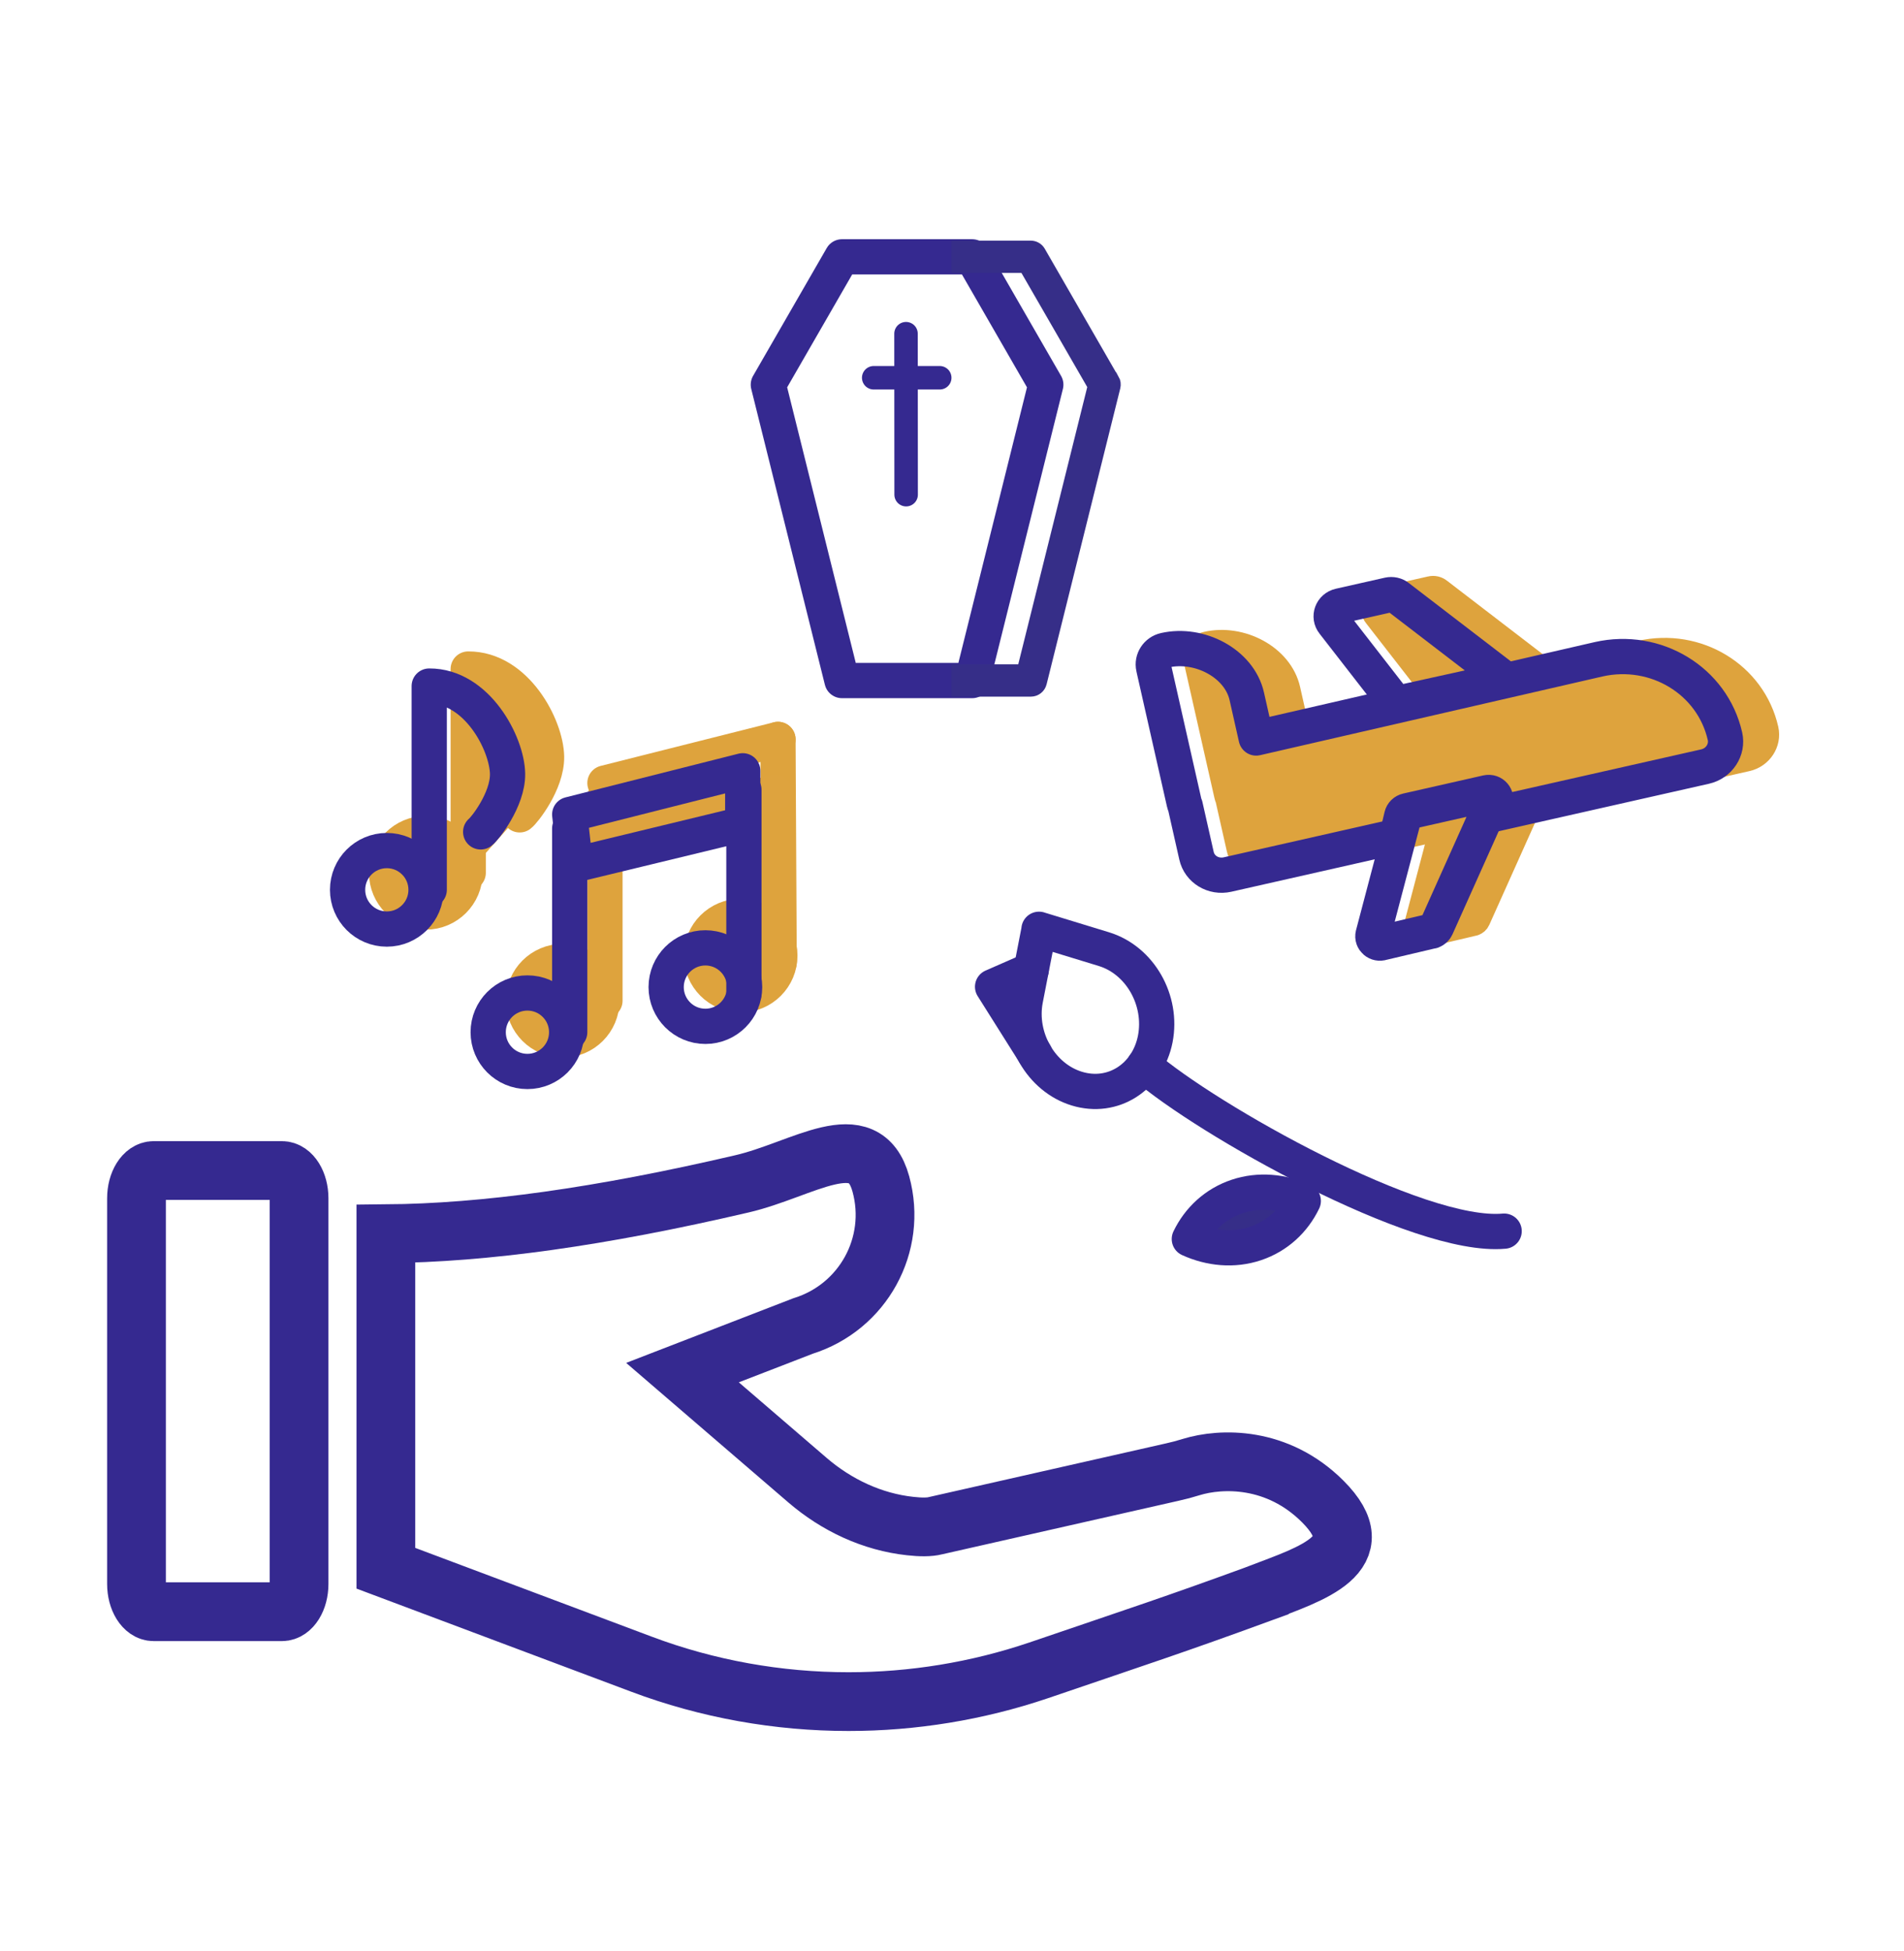 <?xml version="1.0" encoding="UTF-8"?>
<svg id="Calque_11" xmlns="http://www.w3.org/2000/svg" viewBox="0 0 162.09 166.05">
  <defs>
    <style>
      .cls-1, .cls-2, .cls-3, .cls-4 {
        stroke: #352990;
      }

      .cls-1, .cls-2, .cls-5, .cls-6 {
        stroke-width: 3px;
      }

      .cls-1, .cls-2, .cls-5, .cls-6, .cls-4, .cls-7 {
        stroke-linecap: round;
        stroke-linejoin: round;
      }

      .cls-1, .cls-3, .cls-5, .cls-4 {
        fill: none;
      }

      .cls-8 {
        fill: #352990;
        stroke: #362e88;
        stroke-width: 1.5px;
      }

      .cls-8, .cls-3 {
        stroke-miterlimit: 10;
      }

      .cls-2 {
        fill: #362e88;
      }

      .cls-3 {
        stroke-width: 5px;
      }

      .cls-5 {
        stroke: #dea33e;
      }

      .cls-6, .cls-7 {
        fill: #dea33d;
        stroke: #dea33d;
      }

      .cls-4, .cls-7 {
        stroke-width: 2px;
      }
    </style>
  </defs>
  <g>
    <path class="cls-7" d="M150.41,62.07c-1.07-4.72-5.88-7.65-10.76-6.55l-29.15,6.7-.8-3.55c-.64-2.82-4.05-4.58-6.97-3.92-.68.15-1.11.81-.96,1.47l.04.19,2.56,11.32c.02.09.05.18.09.26l.96,4.25c.26,1.16,1.44,1.87,2.64,1.6l14.42-3.26.41-1.72c.05-.22.23-.4.46-.45l6.8-1.54c.49-.11.89.36.69.81l-.5,1.12,18.38-4.15c1.19-.27,1.95-1.43,1.69-2.58Z"/>
    <path class="cls-7" d="M122.42,59.29l9.31-2.05-9.15-7.02c-.22-.18-.52-.25-.8-.18l-4.17.94c-.67.15-.95.93-.53,1.44l5.34,6.87Z"/>
    <path class="cls-7" d="M129.85,67.07l-6.28,1.42c-.23.05-.41.23-.46.45l-2.64,10.02c-.11.45.34.84.79.68l4.25-1c.16-.06.29-.17.36-.33l4.68-10.44c.2-.45-.2-.92-.69-.81Z"/>
  </g>
  <g>
    <path class="cls-3" d="M107.26,135.61c-7.42,2.71-9.87,3.49-18.84,6.55-5.23,1.77-10.72,2.66-16.18,2.66-5.98,0-11.99-1.06-17.67-3.2l-21.72-8.15v-28.47c8.46-.07,18.28-1.44,30.29-4.24,5.21-1.2,10.44-5.15,11.85.01,1.41,5.16-1.51,10.48-6.62,12.08l-10.27,3.97,10.65,9.16c2.47,2.12,5.5,3.55,8.74,3.9.88.1,1.65.1,2.14-.03l20.15-4.56c.55-.12,1.08-.26,1.62-.43,2.57-.79,7.35-.93,11.21,2.93,4.48,4.48-.97,6.14-5.35,7.81Z"/>
    <path class="cls-3" d="M25.46,101.98v32.83c0,1.3-.66,2.36-1.46,2.36h-10.92c-.8,0-1.46-1.06-1.46-2.36v-32.83c0-1.3.66-2.36,1.46-2.36h10.92c.8,0,1.46,1.06,1.46,2.36Z"/>
  </g>
  <g>
    <line class="cls-6" x1="51.5" y1="67.83" x2="51.5" y2="85.17"/>
    <line class="cls-6" x1="51.5" y1="66.64" x2="66.23" y2="62.93"/>
    <line class="cls-6" x1="66.23" y1="62.93" x2="66.33" y2="81.88"/>
    <circle class="cls-6" cx="63.05" cy="81.33" r="3.34"/>
    <circle class="cls-6" cx="47.9" cy="85.17" r="3.34"/>
    <line class="cls-5" x1="65.99" y1="67.44" x2="51.74" y2="70.9"/>
  </g>
  <g>
    <circle class="cls-6" cx="36.25" cy="74.28" r="3.34"/>
    <path class="cls-6" d="M44.24,69.35c.33-.24,2.32-2.73,2.29-4.94-.04-2.57-2.6-7.49-6.67-7.47v17.34"/>
  </g>
  <g>
    <path class="cls-1" d="M136.09,56.11l-29.15,6.7-.8-3.55c-.64-2.82-4.05-4.58-6.97-3.92-.68.15-1.11.81-.96,1.47l.04.19,2.56,11.32c.02.09.05.18.09.26l.96,4.25c.26,1.16,1.44,1.87,2.64,1.6l14.42-3.26.41-1.72c.05-.22.23-.4.46-.45l6.8-1.54c.49-.11.89.36.69.81l-.5,1.12,18.38-4.15c1.19-.27,1.95-1.43,1.69-2.58-1.07-4.72-5.88-7.65-10.76-6.55Z"/>
    <path class="cls-1" d="M118.86,59.88l-5.34-6.87c-.42-.52-.14-1.29.53-1.44l4.17-.94c.28-.06.58,0,.8.18l9.15,7.02-9.31,2.05Z"/>
    <path class="cls-1" d="M121.93,79.23l-4.25,1c-.45.16-.9-.23-.79-.68l2.64-10.02c.05-.22.23-.4.46-.45l6.28-1.42c.49-.11.89.36.69.81l-4.68,10.44c-.07.15-.2.27-.36.33Z"/>
  </g>
  <g>
    <line class="cls-1" x1="48.5" y1="70.51" x2="48.5" y2="87.85"/>
    <polygon class="cls-1" points="63.23 70.14 48.98 73.59 48.5 69.32 63.23 65.6 63.23 70.14"/>
    <line class="cls-1" x1="63.33" y1="67.21" x2="63.33" y2="84.55"/>
    <circle class="cls-1" cx="60.05" cy="84.01" r="3.34"/>
    <circle class="cls-1" cx="44.9" cy="87.85" r="3.34"/>
    <circle class="cls-1" cx="32.93" cy="75.73" r="3.34"/>
    <path class="cls-1" d="M40.92,70.8c.33-.24,2.32-2.73,2.29-4.94-.04-2.57-2.6-7.49-6.67-7.47v17.34"/>
  </g>
  <g>
    <path class="cls-1" d="M97.4,90.68c5.26,4.57,23.34,14.78,30.65,14.1"/>
    <g>
      <path class="cls-1" d="M88.45,79.09l5.53,1.69c3.07.94,5.01,4.35,4.37,7.64-.64,3.26-3.61,5.17-6.68,4.23-3.05-.93-5.01-4.35-4.37-7.61l1.16-5.95Z"/>
      <polyline class="cls-1" points="88.11 89.71 84.5 83.98 87.79 82.54"/>
    </g>
    <path class="cls-2" d="M101.25,105.45c.81-1.68,2.22-3,4.07-3.62,1.85-.62,3.85-.43,5.63.38-.81,1.68-2.22,3-4.07,3.62-1.85.62-3.85.43-5.63-.38Z"/>
  </g>
  <g>
    <polygon class="cls-1" points="82.76 21.86 89.03 32.74 82.76 57.92 71.68 57.92 65.41 32.74 71.68 21.86 82.76 21.86"/>
    <line class="cls-4" x1="77.14" y1="42.1" x2="77.13" y2="28.4"/>
    <line class="cls-4" x1="74.38" y1="32.15" x2="80" y2="32.15"/>
    <path class="cls-8" d="M94.56,32.42l-6.27-10.88c-.11-.19-.32-.31-.54-.31h-6c0,.42,0,.84,0,1.25h5.64l5.97,10.35-6.09,24.46h-5.52c0,.42,0,.84,0,1.25h6.01c.29,0,.54-.2.61-.48l6.27-25.18c.04-.16.02-.32-.06-.46Z"/>
  </g>
</svg>